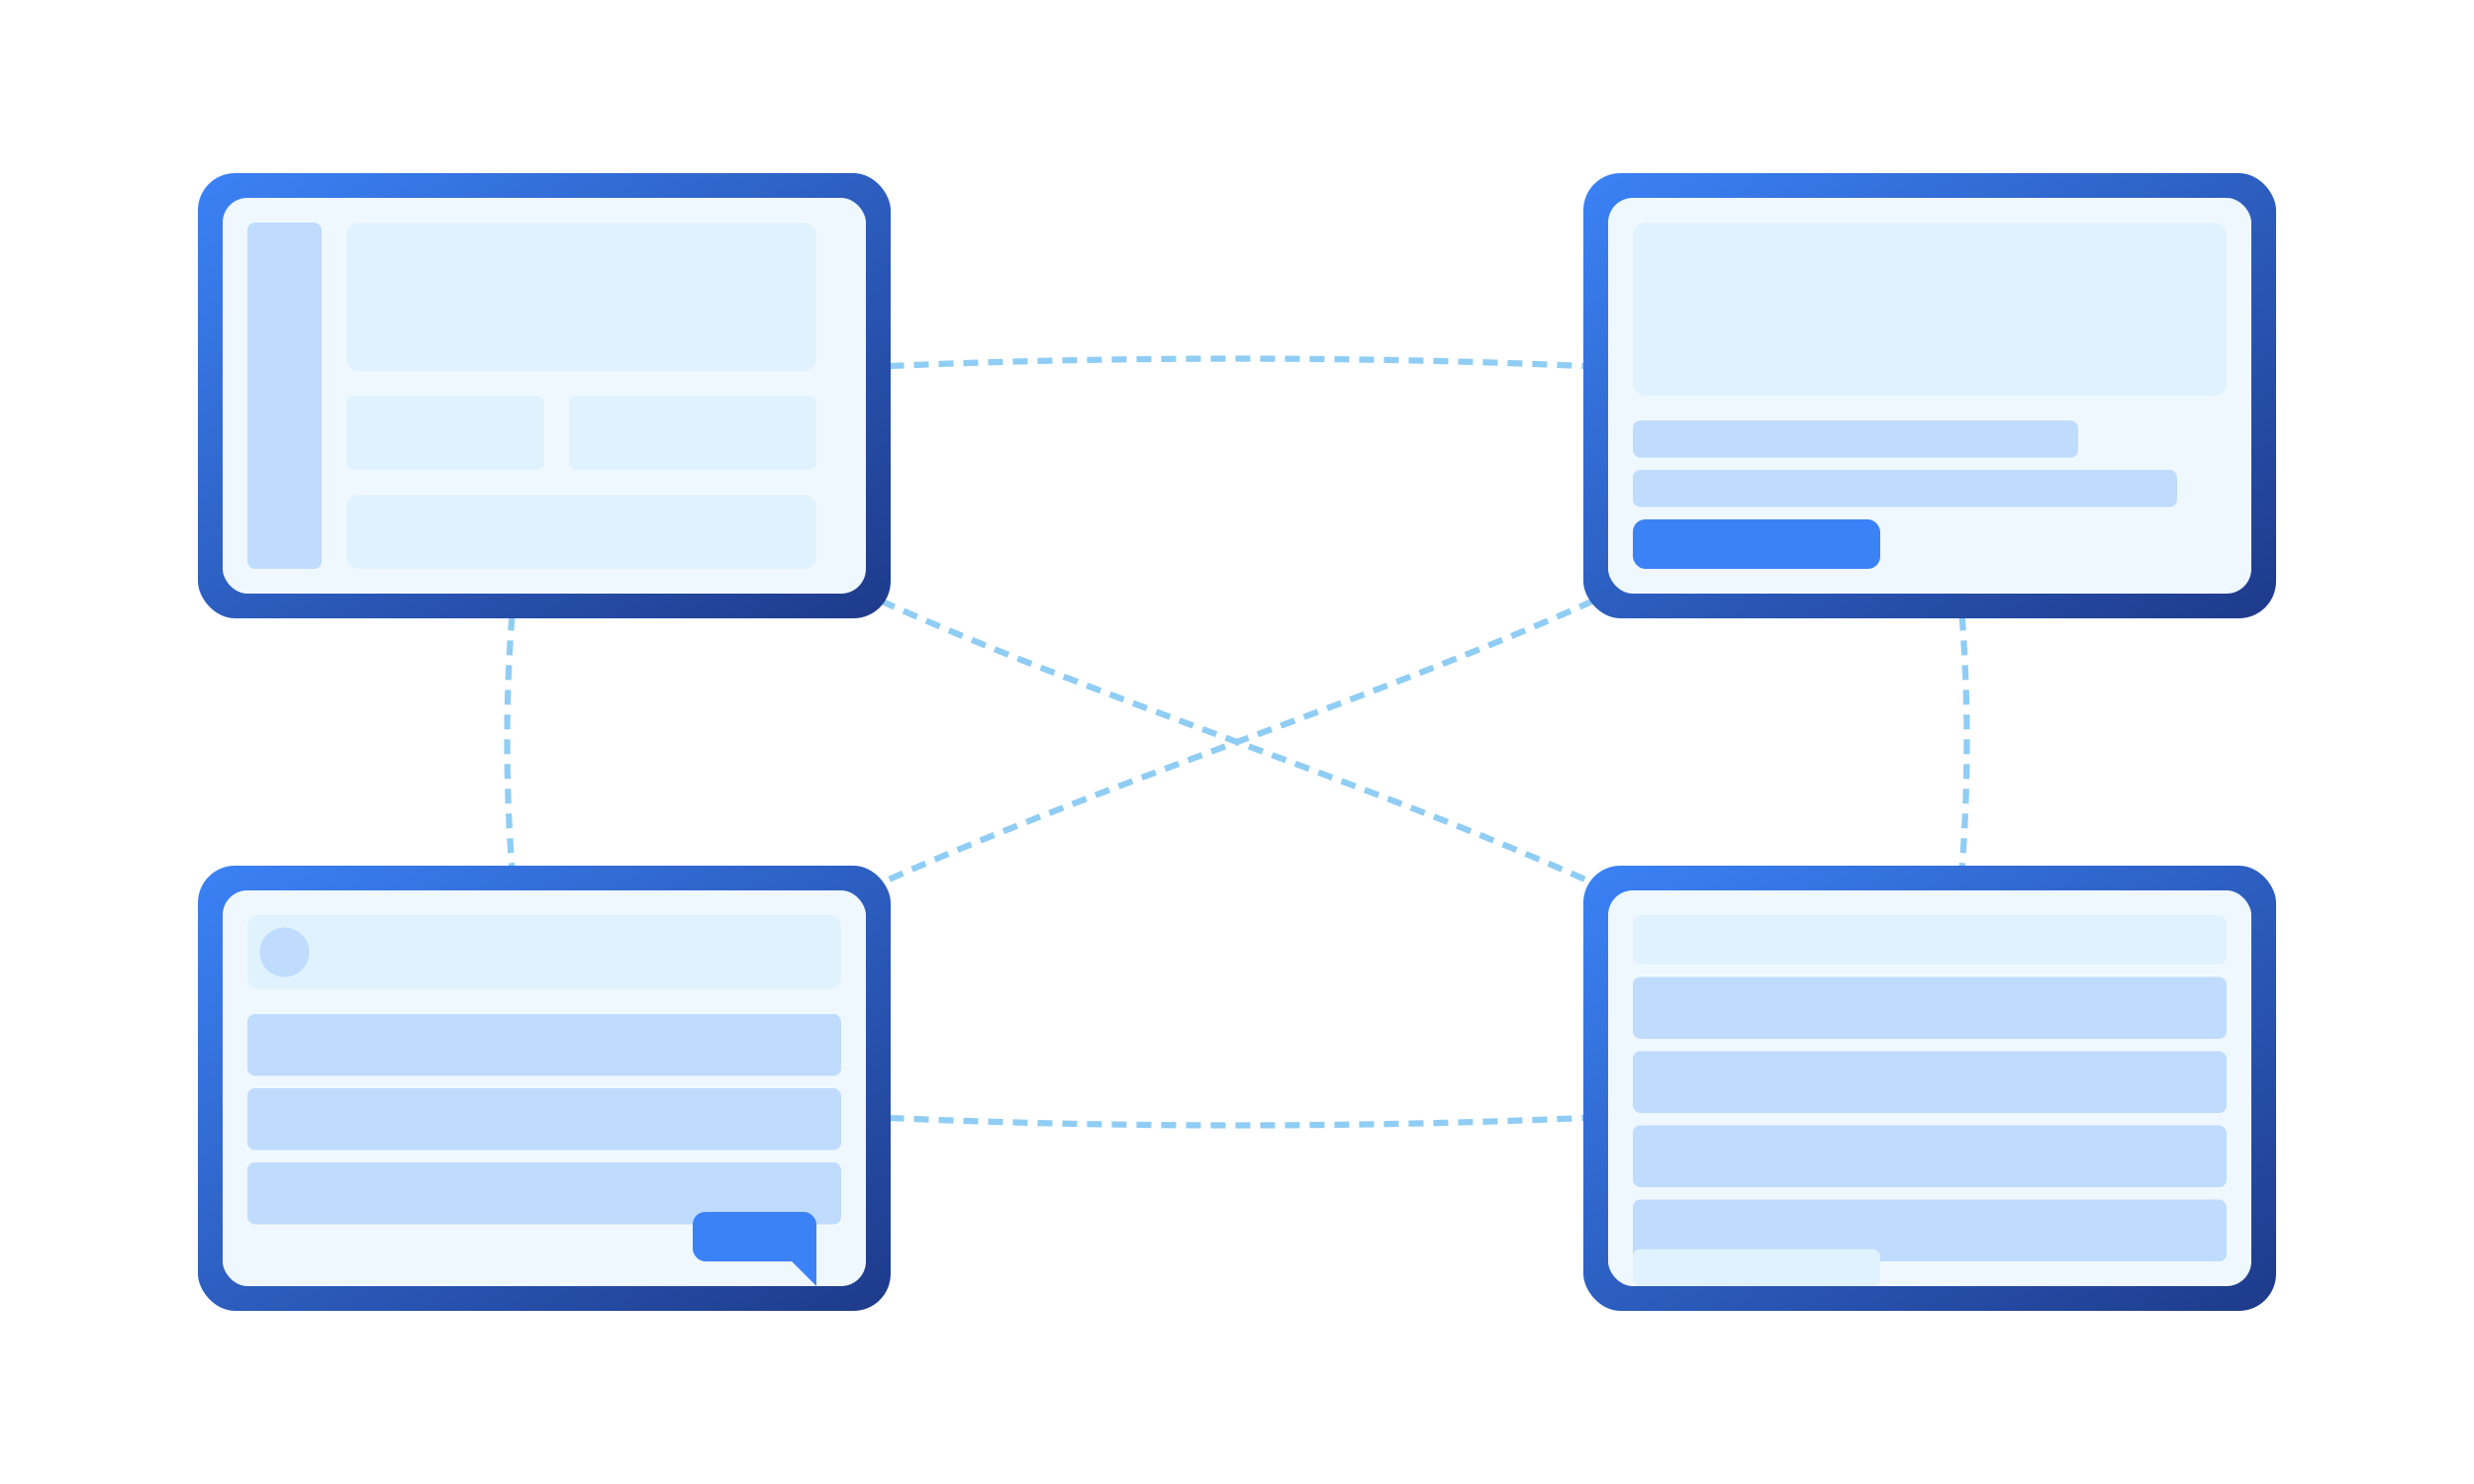 <svg width="100%" height="100%" viewBox="0 0 1000 600" fill="none" xmlns="http://www.w3.org/2000/svg">
    <defs>
        <linearGradient id="mainScreenGradient" x1="0%" y1="0%" x2="100%" y2="100%">
            <stop offset="0%" stop-color="#3b82f6" />
            <stop offset="100%" stop-color="#1e3a8a" />
        </linearGradient>
        <filter id="shadow" x="-50%" y="-50%" width="200%" height="200%">
            <feDropShadow dx="3" dy="3" stdDeviation="5" flood-color="rgba(0,0,0,0.15)"/>
        </filter>
    </defs>

    <!-- Network Lines -->
    <g stroke="#90cdf4" stroke-width="2.5" fill="none" stroke-dasharray="6,4">
        <path d="M220,160 C350,140 650,140 780,160" />
        <path d="M220,440 C350,460 650,460 780,440" />
        <path d="M220,160 C200,250 200,350 220,440" />
        <path d="M780,160 C800,250 800,350 780,440" />
        <path d="M220,160 C350,280 650,320 780,440" />
        <path d="M780,160 C650,280 350,320 220,440" />
    </g>

    <!-- SaaS Dashboard -->
    <g id="saas-dashboard">
        <rect x="80" y="70" width="280" height="180" rx="15" fill="url(#mainScreenGradient)" filter="url(#shadow)"/>
        <rect x="90" y="80" width="260" height="160" rx="10" fill="#f0f8ff"/>
        <rect x="100" y="90" width="30" height="140" fill="#bfdbfe" rx="3"/>
        <rect x="140" y="90" width="190" height="60" fill="#e0f2fe" rx="5"/>
        <rect x="140" y="160" width="80" height="30" fill="#e0f2fe" rx="3"/>
        <rect x="230" y="160" width="100" height="30" fill="#e0f2fe" rx="3"/>
        <rect x="140" y="200" width="190" height="30" fill="#e0f2fe" rx="5"/>
    </g>

    <!-- Marketing Website -->
    <g id="marketing-website">
        <rect x="640" y="70" width="280" height="180" rx="15" fill="url(#mainScreenGradient)" filter="url(#shadow)"/>
        <rect x="650" y="80" width="260" height="160" rx="10" fill="#f0f8ff"/>
        <rect x="660" y="90" width="240" height="70" fill="#e0f2fe" rx="5"/>
        <rect x="660" y="170" width="180" height="15" fill="#bfdbfe" rx="3"/>
        <rect x="660" y="190" width="220" height="15" fill="#bfdbfe" rx="3"/>
        <rect x="660" y="210" width="100" height="20" fill="#3b82f6" rx="5"/>
    </g>

    <!-- Customer Portal -->
    <g id="customer-portal">
        <rect x="80" y="350" width="280" height="180" rx="15" fill="url(#mainScreenGradient)" filter="url(#shadow)"/>
        <rect x="90" y="360" width="260" height="160" rx="10" fill="#f0f8ff"/>
        <rect x="100" y="370" width="240" height="30" fill="#e0f2fe" rx="5"/>
        <circle cx="115" cy="385" r="10" fill="#bfdbfe"/>
        <rect x="100" y="410" width="240" height="25" fill="#bfdbfe" rx="3"/>
        <rect x="100" y="440" width="240" height="25" fill="#bfdbfe" rx="3"/>
        <rect x="100" y="470" width="240" height="25" fill="#bfdbfe" rx="3"/>
        <rect x="280" y="490" width="50" height="20" fill="#3b82f6" rx="5"/>
        <polygon points="320,510 330,520 330,500" fill="#3b82f6"/>
    </g>

    <!-- Internal Admin Tool -->
    <g id="internal-admin-tool">
        <rect x="640" y="350" width="280" height="180" rx="15" fill="url(#mainScreenGradient)" filter="url(#shadow)"/>
        <rect x="650" y="360" width="260" height="160" rx="10" fill="#f0f8ff"/>
        <rect x="660" y="370" width="240" height="20" fill="#e0f2fe" rx="3"/>
        <rect x="660" y="395" width="240" height="25" fill="#bfdbfe" rx="3"/>
        <rect x="660" y="425" width="240" height="25" fill="#bfdbfe" rx="3"/>
        <rect x="660" y="455" width="240" height="25" fill="#bfdbfe" rx="3"/>
        <rect x="660" y="485" width="240" height="25" fill="#bfdbfe" rx="3"/>
        <rect x="660" y="505" width="100" height="15" fill="#e0f2fe" rx="3"/>
    </g>
</svg>